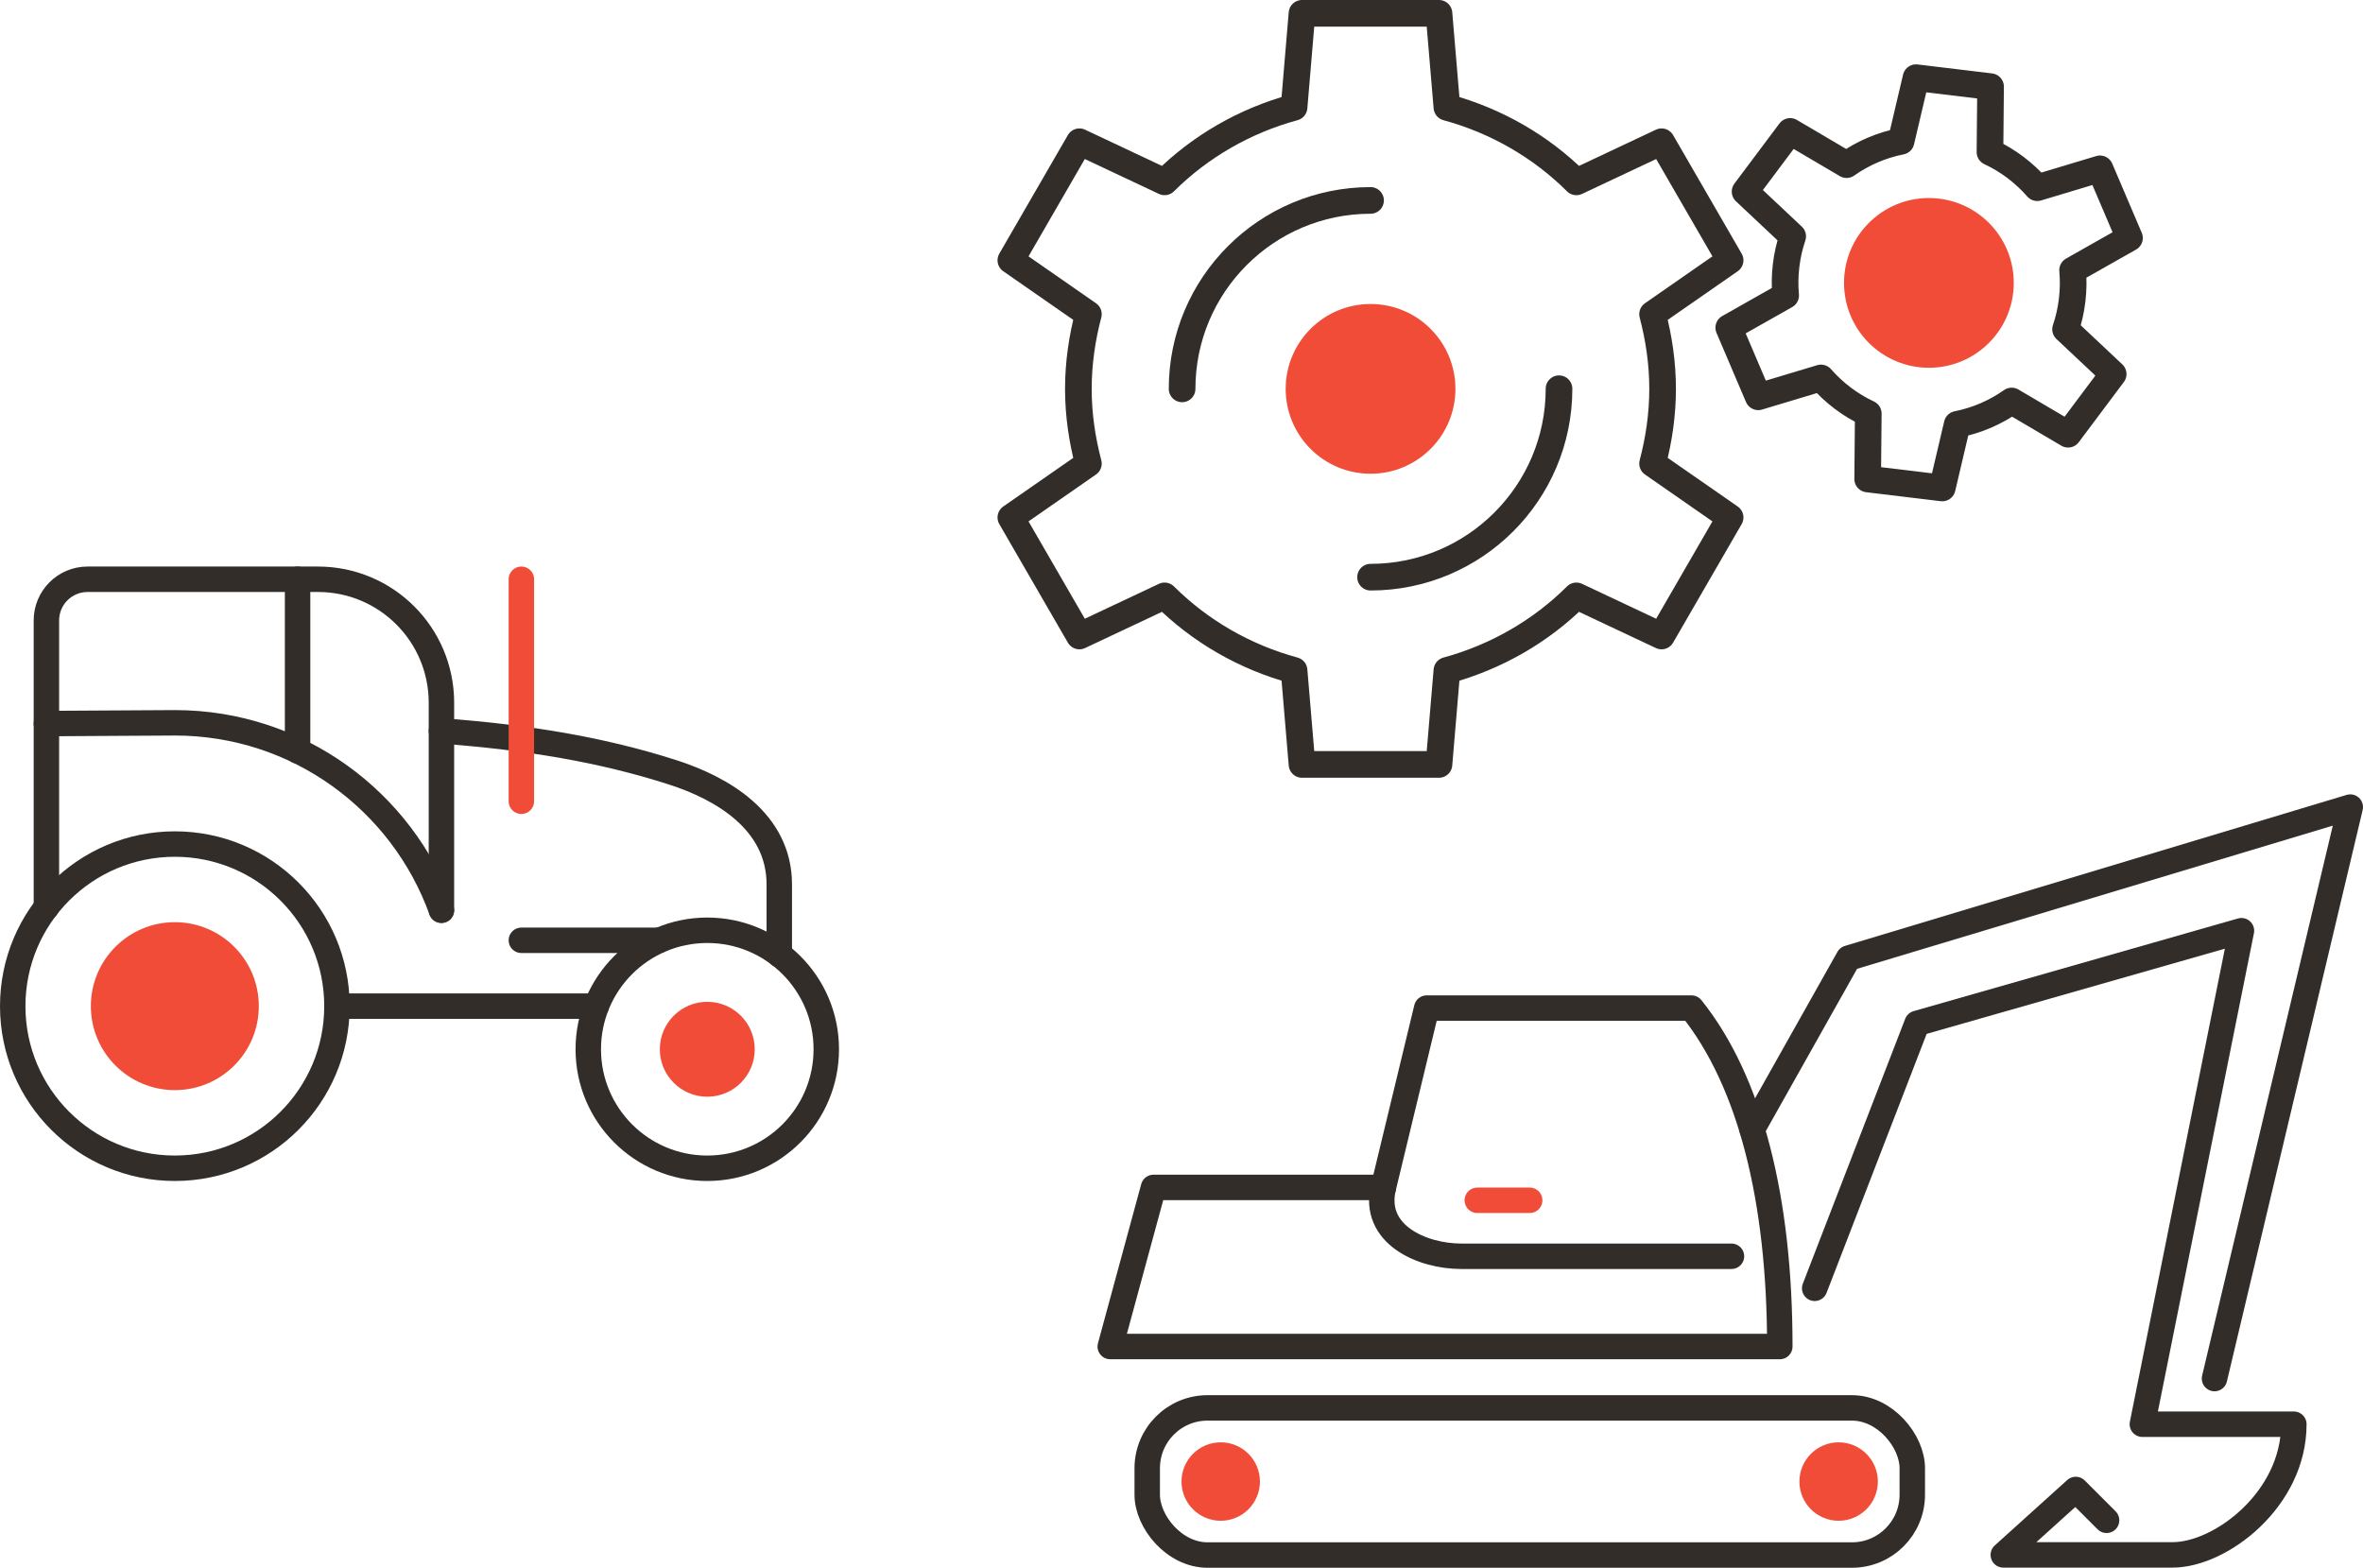 <?xml version="1.0" encoding="UTF-8"?><svg id="Layer_2" xmlns="http://www.w3.org/2000/svg" viewBox="0 0 157.86 104.75"><defs><style>.cls-1,.cls-2{stroke:#332d2a;}.cls-1,.cls-2,.cls-3{fill:none;stroke-linecap:round;stroke-linejoin:round;}.cls-1,.cls-3{stroke-width:1.7px;}.cls-4{fill:#F04C38;}.cls-2{stroke-width:1.78px;}.cls-3{stroke:#F04C38;}</style></defs><g id="Layer_1-2"><g><path class="cls-2" d="M111.07,25.98c0-1.73-.25-3.39-.67-4.99l5.18-3.6-4.58-7.92-5.69,2.68c-2.36-2.35-5.34-4.08-8.65-4.98l-.53-6.28h-9.15l-.53,6.28c-3.31,.9-6.29,2.63-8.65,4.98l-5.69-2.68-4.58,7.92,5.18,3.6c-.42,1.59-.67,3.26-.67,4.99s.25,3.39,.67,4.99l-5.18,3.6,4.58,7.92,5.69-2.68c2.36,2.35,5.34,4.08,8.65,4.98l.53,6.28h9.15l.53-6.28c3.31-.9,6.29-2.63,8.65-4.98l5.69,2.68,4.58-7.92-5.18-3.6c.42-1.59,.67-3.26,.67-4.99Z"/><path class="cls-2" d="M91.56,13.39c-6.95,0-12.59,5.64-12.59,12.59"/><path class="cls-2" d="M91.56,38.56c6.95,0,12.59-5.64,12.59-12.59"/><circle class="cls-4" cx="91.56" cy="25.98" r="5.67"/><path class="cls-2" d="M138.43,20.05c.08-.68,.09-1.34,.03-2l3.8-2.15-1.97-4.62-4.19,1.26c-.87-.99-1.94-1.81-3.16-2.38l.04-4.37-4.98-.6-1,4.25c-1.32,.26-2.56,.8-3.64,1.56l-3.77-2.22-3.01,4.02,3.18,2.99c-.21,.62-.36,1.27-.44,1.95s-.09,1.34-.03,2l-3.8,2.15,1.97,4.62,4.19-1.26c.87,.99,1.94,1.81,3.16,2.38l-.04,4.37,4.98,.6,1-4.25c1.32-.26,2.56-.8,3.64-1.56l3.77,2.22,3.01-4.02-3.18-2.99c.21-.62,.36-1.27,.44-1.95Z"/><circle class="cls-4" cx="128.86" cy="18.9" r="5.67"/></g><g><circle class="cls-1" cx="47.25" cy="70.1" r="7.95"/><circle class="cls-4" cx="47.25" cy="70.1" r="3.17"/><path class="cls-1" d="M52.06,63.78v-4.69c0-4.21-3.8-6.43-7.15-7.5-4.72-1.51-9.58-2.32-15.42-2.76v-1.88c0-4.56-3.69-8.25-8.25-8.25H5.85c-1.52,0-2.75,1.23-2.75,2.75v6.9"/><line class="cls-1" x1="39.83" y1="67.22" x2="22.51" y2="67.22"/><line class="cls-1" x1="29.49" y1="48.83" x2="29.49" y2="60.81"/><circle class="cls-1" cx="11.68" cy="67.22" r="10.83"/><circle class="cls-4" cx="11.68" cy="67.22" r="5.61"/><path class="cls-1" d="M29.49,60.81c-2.63-7.3-9.61-12.52-17.81-12.52l-8.58,.05v12.28"/><line class="cls-1" x1="19.88" y1="50.16" x2="19.88" y2="38.7"/><line class="cls-3" x1="34.83" y1="53.53" x2="34.83" y2="38.7"/><line class="cls-1" x1="44.03" y1="62.82" x2="34.83" y2="62.82"/></g><g><circle class="cls-4" cx="122.83" cy="98.98" r="2.62"/><circle class="cls-4" cx="81.55" cy="98.98" r="2.62"/><rect class="cls-1" x="76.63" y="94.07" width="51.11" height="9.83" rx="4.03" ry="4.03" transform="translate(204.38 197.96) rotate(-180)"/><polyline class="cls-1" points="147.94 92.1 157.01 53.92 123.49 64.01 117.05 75.46"/><path class="cls-1" d="M121.23,86.07l6.84-17.7,21.67-6.19-6.62,32.97h10.12c0,5.03-4.89,8.73-8.1,8.73h-11.31l4.84-4.37,2.06,2.06"/><path class="cls-1" d="M115.67,83.93h-18.05c-2.64,0-5.96-1.47-5.2-4.61"/><line class="cls-3" x1="102.19" y1="80.19" x2="98.69" y2="80.19"/><path class="cls-1" d="M92.42,79.32l2.89-11.97h17.69c3.93,4.91,5.9,12.78,5.9,22.61h-44.73l2.89-10.63h15.36Z"/></g></g></svg>